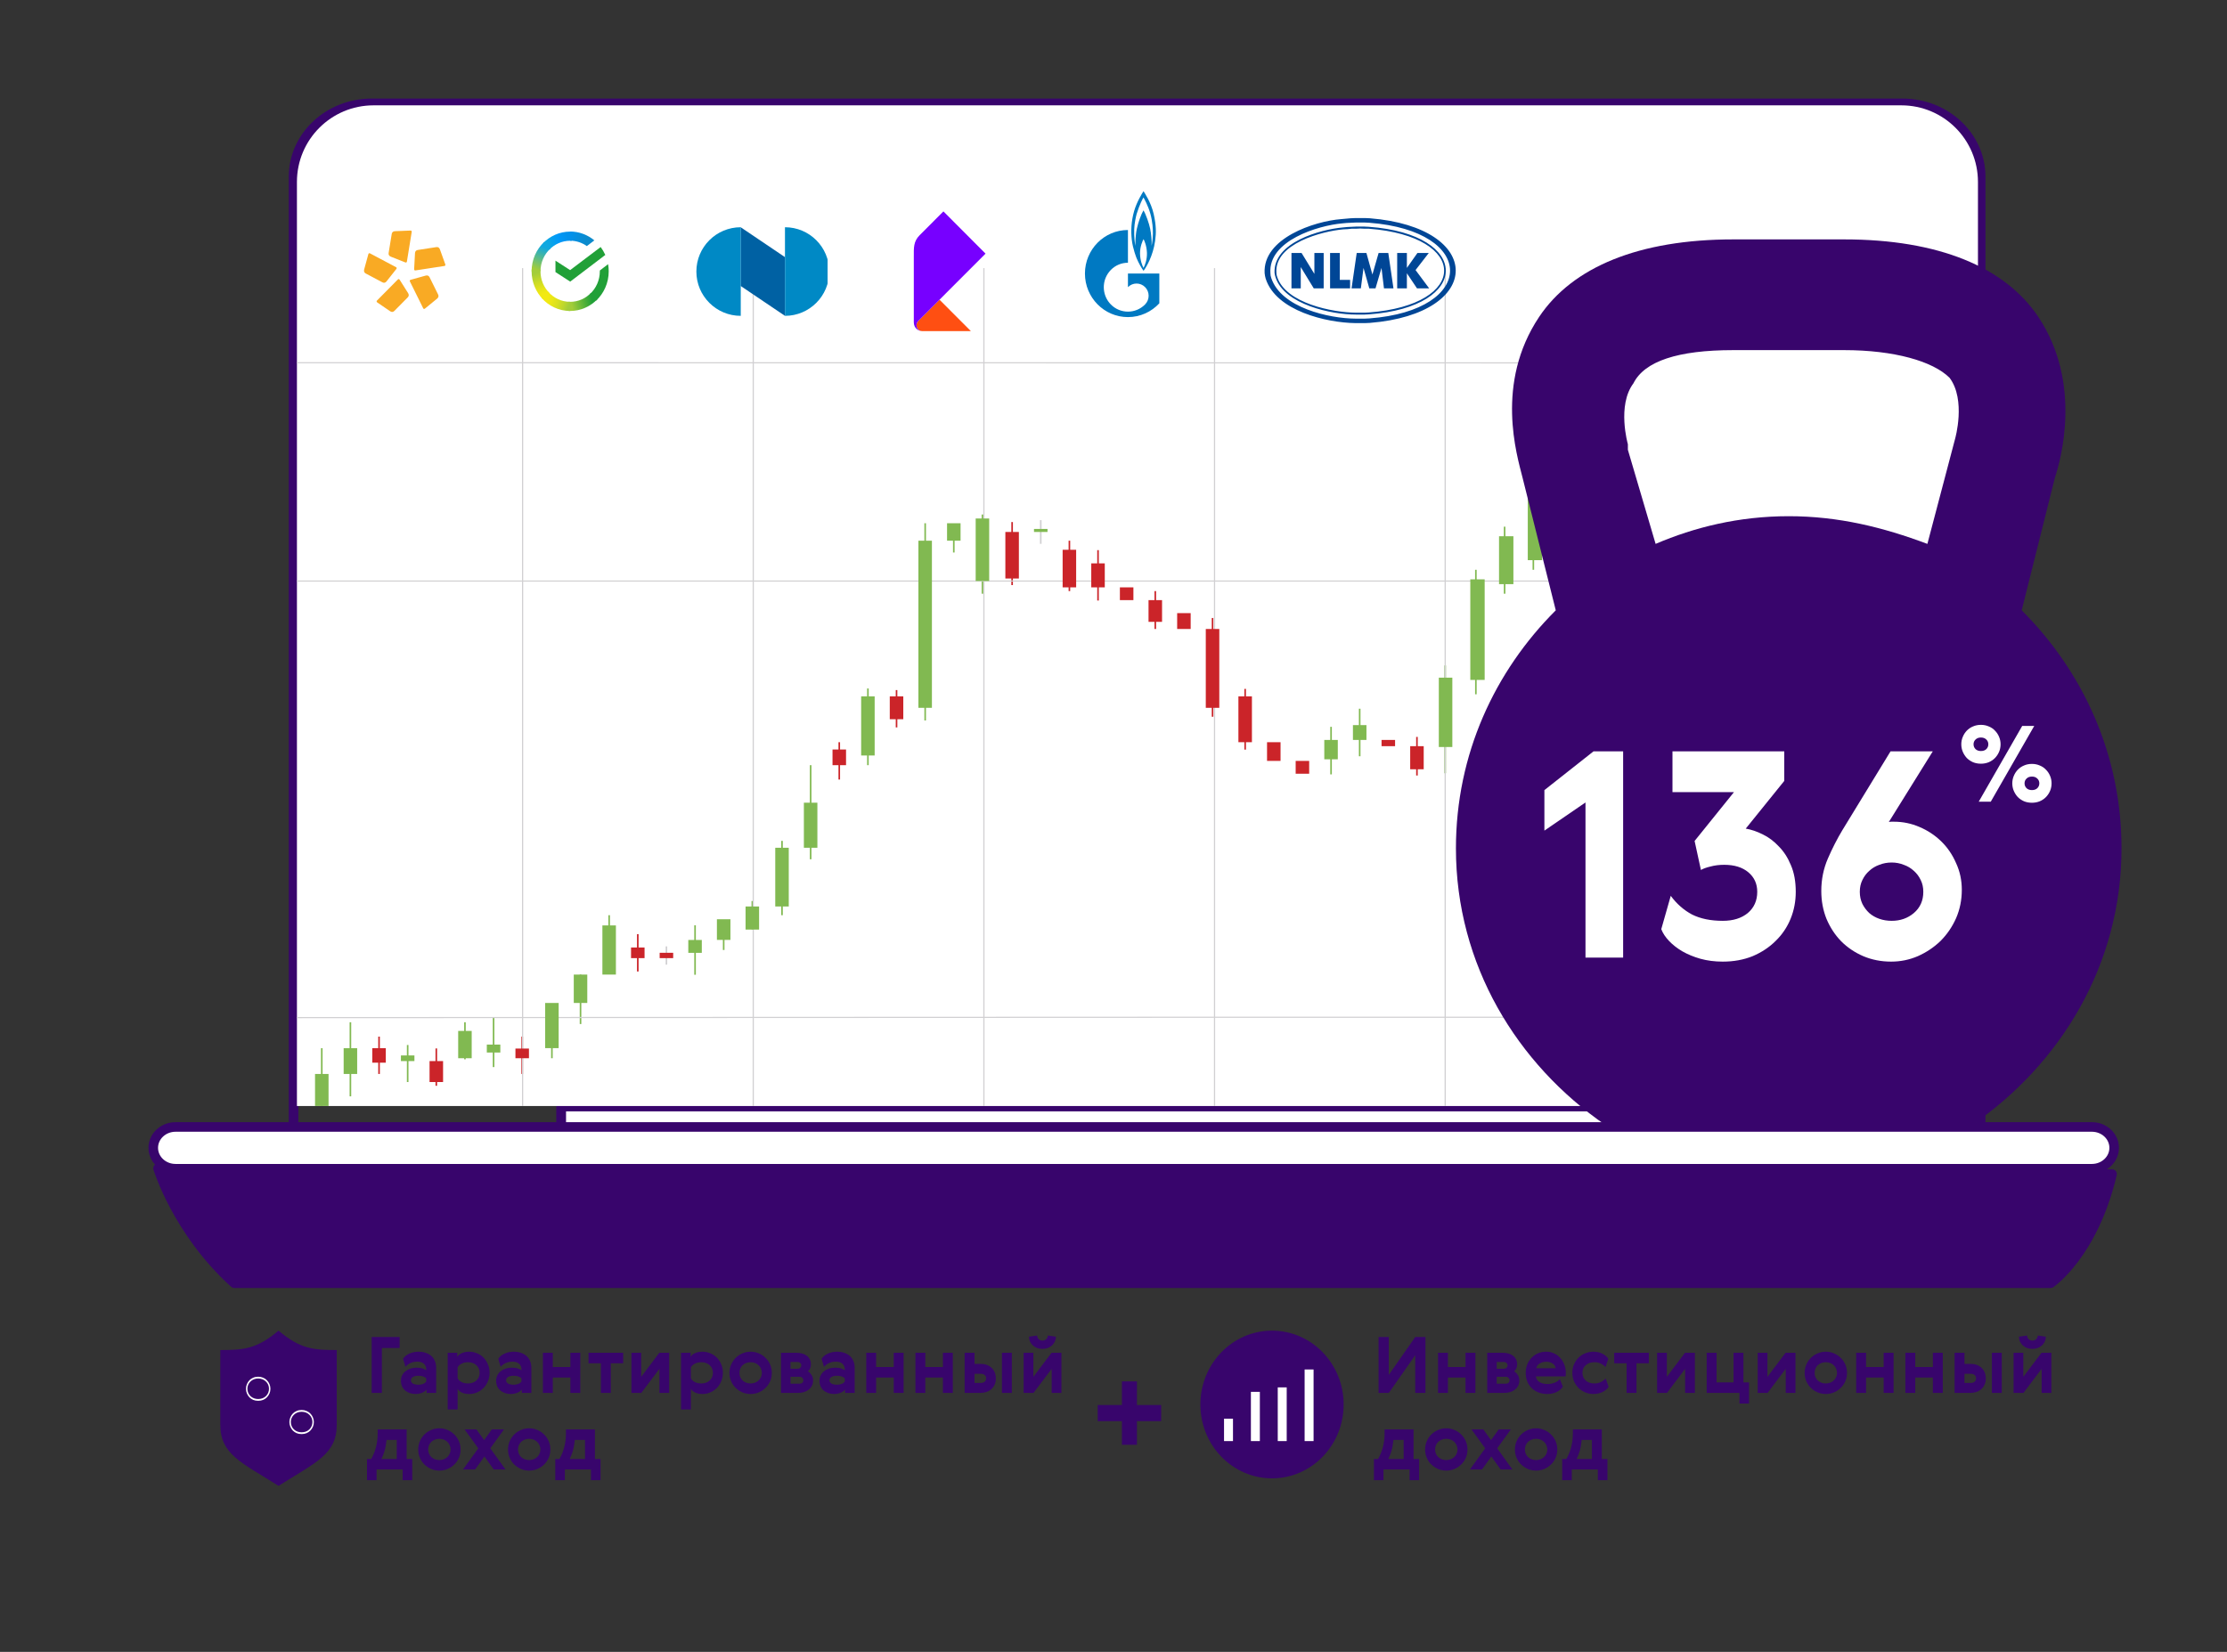 <svg width="465" height="345" viewBox="0 0 465 345" fill="none" xmlns="http://www.w3.org/2000/svg">
<rect x="0" y="0" width="465" height="345" fill="#333333" stroke="none"/>
<path d="M77.612 21.584H397.251C406.256 21.584 413.57 28.444 413.57 36.891V236.07H61.294V36.891C61.294 28.444 68.607 21.584 77.612 21.584Z" stroke="#38056C" stroke-width="2" stroke-linecap="round" stroke-linejoin="round"/>
<path d="M359.287 225.737H117.19V236.923H359.287V225.737Z" fill="#38056C" stroke="#38056C" stroke-width="2" stroke-linecap="round" stroke-linejoin="round"/>
<path d="M359.287 231.12H117.19V236.923H359.287V231.12Z" fill="white" stroke="#38056C" stroke-width="2" stroke-linecap="round" stroke-linejoin="round"/>
<path d="M33 244C33 244 36.973 257.183 48.918 268H428.184C428.184 268 437.027 262.017 441 245.217L33 244.035V244Z" fill="#38056C" stroke="#38056C" stroke-width="2" stroke-linecap="round" stroke-linejoin="round"/>
<path d="M436.779 244.096H36.65C34.088 244.096 32 242.149 32 239.734C32 237.331 34.075 235.373 36.65 235.373H436.792C439.353 235.373 441.441 237.319 441.441 239.734C441.441 242.137 439.366 244.096 436.792 244.096H436.779Z" fill="white" stroke="#38056C" stroke-width="2" stroke-linecap="round" stroke-linejoin="round"/>
<g clip-path="url(#clip0_6821_8106)">
<path d="M62 38C62 29.163 69.163 22 78 22H397C405.837 22 413 29.163 413 38V231H62V38Z" fill="white"/>
<g clip-path="url(#clip1_6821_8106)">
<path d="M139.319 197.655H138.986V201.473H139.319V197.655Z" fill="#D1D0D2"/>
<path d="M67.354 218.916H67.022V237.217H67.354V218.916Z" fill="#81B951"/>
<path d="M79.312 216.507H78.98V224.305H79.312V216.507Z" fill="#CB2429"/>
<path d="M91.267 218.969H90.935V226.766H91.267V218.969Z" fill="#CB2429"/>
<path d="M109.204 216.507H108.871V224.305H109.204V216.507Z" fill="#CB2429"/>
<path d="M133.337 195.106H133.004V202.904H133.337V195.106Z" fill="#CB2429"/>
<path d="M73.332 213.506H72.999V228.979H73.332V213.506Z" fill="#81B951"/>
<path d="M85.29 218.257H84.957V225.993H85.29V218.257Z" fill="#81B951"/>
<path d="M97.249 213.506H96.916V221.242H97.249V213.506Z" fill="#81B951"/>
<path d="M103.226 212.54H102.894V222.867H103.226V212.54Z" fill="#81B951"/>
<path d="M115.405 210.693H115.073V221.021H115.405V210.693Z" fill="#81B951"/>
<path d="M121.383 203.545H121.05V213.873H121.383V203.545Z" fill="#81B951"/>
<path d="M127.361 191.146H127.028V201.474H127.361V191.146Z" fill="#81B951"/>
<path d="M145.296 193.252H144.963V203.58H145.296V193.252Z" fill="#81B951"/>
<path d="M151.273 192.492H150.94V198.412H151.273V192.492Z" fill="#81B951"/>
<path d="M163.452 175.62H163.119V191.146H163.452V175.62Z" fill="#81B951"/>
<path d="M169.43 159.815H169.097V179.469H169.43V159.815Z" fill="#81B951"/>
<path d="M181.388 143.788H181.056V159.811H181.388V143.788Z" fill="#81B951"/>
<path d="M193.343 109.287H193.011V150.476H193.343V109.287Z" fill="#81B951"/>
<path d="M308.33 119H308V145H308.33V119Z" fill="#81B951"/>
<path d="M301.922 138.975H301.589V161.496H301.922V138.975Z" fill="#81B951"/>
<path d="M278.093 151.798H277.76V161.733H278.093V151.798Z" fill="#81B951"/>
<path d="M284.07 148.022H283.737V157.956H284.07V148.022Z" fill="#81B951"/>
<path d="M205.301 107.464H204.969V124.003H205.301V107.464Z" fill="#81B951"/>
<path d="M199.321 110.453H198.988V115.399H199.321V110.453Z" fill="#81B951"/>
<path d="M217.477 108.634H217.144V113.58H217.477V108.634Z" fill="#D1D0D2"/>
<path d="M157.251 188.188H156.918V194.108H157.251V188.188Z" fill="#81B951"/>
<path d="M175.407 155.017H175.074V162.815H175.407V155.017Z" fill="#CB2429"/>
<path d="M187.366 144.123H187.034V151.921H187.366V144.123Z" fill="#CB2429"/>
<path d="M211.499 109.027H211.167V122.199H211.499V109.027Z" fill="#CB2429"/>
<path d="M223.459 112.926H223.126V123.457H223.459V112.926Z" fill="#CB2429"/>
<path d="M229.436 114.897H229.104V125.428H229.436V114.897Z" fill="#CB2429"/>
<path d="M253.349 129.067H253.016V149.696H253.349V129.067Z" fill="#CB2429"/>
<path d="M241.39 123.457H241.058V131.361H241.39V123.457Z" fill="#CB2429"/>
<path d="M260.156 143.879H259.824V156.562H260.156V143.879Z" fill="#CB2429"/>
<path d="M296.028 153.913H295.695V161.974H296.028V153.913Z" fill="#CB2429"/>
<path d="M61.004 75.636V75.873C181.236 75.907 302.274 75.922 423.308 75.922C544.342 75.922 663.809 75.907 783.255 75.873V75.636C543.585 75.701 300.691 75.701 61.004 75.636Z" fill="#D1D0D2"/>
<path d="M61.004 212.418V212.655C300.606 212.521 543.408 212.521 782.995 212.655V212.418C543.408 212.284 300.606 212.284 61.004 212.418Z" fill="#D1D0D2"/>
<path d="M109.244 56H108.995V258.763H109.244V56Z" fill="#D1D0D2"/>
<path d="M157.403 56H157.154V258.763H157.403V56Z" fill="#D1D0D2"/>
<path d="M205.563 56H205.314V258.763H205.563V56Z" fill="#D1D0D2"/>
<path d="M253.722 56H253.474V258.763H253.722V56Z" fill="#D1D0D2"/>
<path d="M301.881 56H301.633V258.763H301.881V56Z" fill="#D1D0D2"/>
<path d="M783.255 121.232H61.004V121.469H783.255V121.232Z" fill="#D1D0D2"/>
<path d="M68.601 224.305H65.779V233.249H68.601V224.305Z" fill="#81B951"/>
<path d="M74.579 218.916H71.756V224.305H74.579V218.916Z" fill="#81B951"/>
<path d="M86.533 220.433H83.71V221.614H86.533V220.433Z" fill="#81B951"/>
<path d="M98.491 215.318H95.669V221.021H98.491V215.318Z" fill="#81B951"/>
<path d="M104.469 218.17H101.646V219.829H104.469V218.17Z" fill="#81B951"/>
<path d="M116.648 209.474H113.826V218.915H116.648V209.474Z" fill="#81B951"/>
<path d="M122.625 203.545H119.803V209.474H122.625V203.545Z" fill="#81B951"/>
<path d="M128.603 193.283H125.78V203.546H128.603V193.283Z" fill="#81B951"/>
<path d="M146.539 196.311H143.717V199.002H146.539V196.311Z" fill="#81B951"/>
<path d="M152.516 191.987H149.694V196.31H152.516V191.987Z" fill="#81B951"/>
<path d="M158.498 189.319H155.675V194.151H158.498V189.319Z" fill="#81B951"/>
<path d="M164.696 177.058H161.874V189.32H164.696V177.058Z" fill="#81B951"/>
<path d="M170.672 167.646H167.85V177.057H170.672V167.646Z" fill="#81B951"/>
<path d="M182.632 145.442H179.81V157.792H182.632V145.442Z" fill="#81B951"/>
<path d="M194.585 112.926H191.763V147.832H194.585V112.926Z" fill="#81B951"/>
<path d="M200.567 109.287H197.745V112.925H200.567V109.287Z" fill="#81B951"/>
<path d="M206.544 108.292H203.722V121.346H206.544V108.292Z" fill="#81B951"/>
<path d="M218.724 110.472H215.901V111.107H218.724V110.472Z" fill="#81B951"/>
<path d="M279.334 154.544H276.512V158.58H279.334V154.544Z" fill="#81B951"/>
<path d="M285.317 151.436H282.495V154.543H285.317V151.436Z" fill="#81B951"/>
<path d="M303.248 141.528H300.426V156.019H303.248V141.528Z" fill="#81B951"/>
<path d="M310 121H307V142H310V121Z" fill="#81B951"/>
<path d="M316 112H313V122H316V112Z" fill="#81B951"/>
<path d="M314.33 110H314V124H314.33V110Z" fill="#81B951"/>
<path d="M322 104H319V117H322V104Z" fill="#81B951"/>
<path d="M80.556 218.916H77.733V221.947H80.556V218.916Z" fill="#CB2429"/>
<path d="M92.514 221.61H89.692V225.99H92.514V221.61Z" fill="#CB2429"/>
<path d="M110.446 219H107.624V221.022H110.446V219Z" fill="#CB2429"/>
<path d="M134.584 197.888H131.762V200.113H134.584V197.888Z" fill="#CB2429"/>
<path d="M140.562 199H137.739V200.113H140.562V199Z" fill="#CB2429"/>
<path d="M176.654 156.539H173.832V159.815H176.654V156.539Z" fill="#CB2429"/>
<path d="M188.608 145.442H185.786V150.22H188.608V145.442Z" fill="#CB2429"/>
<path d="M212.743 111.106H209.92V120.823H212.743V111.106Z" fill="#CB2429"/>
<path d="M224.701 114.822H221.879V122.669H224.701V114.822Z" fill="#CB2429"/>
<path d="M230.678 117.662H227.856V122.669H230.678V117.662Z" fill="#CB2429"/>
<path d="M236.656 122.669H233.834V125.341H236.656V122.669Z" fill="#CB2429"/>
<path d="M242.637 125.337H239.814V129.882H242.637V125.337Z" fill="#CB2429"/>
<path d="M248.615 128.059H245.792V131.361H248.615V128.059Z" fill="#CB2429"/>
<path d="M254.592 131.36H251.77V147.831H254.592V131.36Z" fill="#CB2429"/>
<path d="M261.403 145.442H258.581V155.017H261.403V145.442Z" fill="#CB2429"/>
<path d="M267.381 155.017H264.559V158.916H267.381V155.017Z" fill="#CB2429"/>
<path d="M273.358 158.916H270.536V161.592H273.358V158.916Z" fill="#CB2429"/>
<path d="M291.293 154.543H288.471V155.847H291.293V154.543Z" fill="#CB2429"/>
<path d="M297.271 155.843H294.449V160.667H297.271V155.843Z" fill="#CB2429"/>
<path d="M320.33 101H320V119H320.33V101Z" fill="#81B951"/>
</g>
<path d="M85.971 48.41L84.958 54.651C84.934 54.8 84.778 54.867 84.642 54.812L81.597 53.606C81.221 53.457 81.095 53.166 81.146 52.846L81.795 48.852C81.847 48.532 82.058 48.299 82.462 48.283L85.723 48.153C85.869 48.147 85.995 48.262 85.971 48.41ZM77.231 52.904L82.712 55.808C82.842 55.877 82.857 56.05 82.765 56.166L80.71 58.767C80.456 59.089 80.148 59.123 79.867 58.974L76.359 57.115C76.078 56.966 75.927 56.689 76.035 56.289L76.916 53.067C76.955 52.922 77.101 52.835 77.231 52.904ZM78.697 62.791L83.091 58.349C83.195 58.243 83.36 58.283 83.439 58.409L85.213 61.218C85.432 61.566 85.368 61.877 85.143 62.105L82.331 64.948C82.105 65.176 81.802 65.237 81.465 65.007L78.751 63.149C78.629 63.066 78.593 62.897 78.697 62.791ZM88.372 64.402L85.578 58.761C85.511 58.627 85.598 58.479 85.739 58.44L88.888 57.559C89.278 57.45 89.547 57.607 89.69 57.897L91.478 61.507C91.622 61.797 91.587 62.112 91.271 62.371L88.72 64.459C88.606 64.552 88.438 64.536 88.372 64.402ZM92.821 55.545L86.72 56.484C86.575 56.506 86.465 56.375 86.473 56.225L86.652 52.883C86.674 52.47 86.904 52.257 87.217 52.209L91.121 51.608C91.435 51.559 91.716 51.693 91.856 52.082L92.983 55.223C93.034 55.364 92.966 55.522 92.821 55.545Z" fill="#F9AA24"/>
<path d="M125.42 51.593C125.8 52.1 126.118 52.656 126.387 53.244L119.059 58.818L115.981 56.824V54.438L119.043 56.415L125.42 51.593Z" fill="#21A038"/>
<path d="M112.855 56.66C112.855 56.545 112.855 56.448 112.872 56.333L111.016 56.235C111.016 56.366 111 56.513 111 56.643C111 58.933 111.905 61.009 113.363 62.513L114.68 61.155C113.554 60.011 112.855 58.426 112.855 56.66Z" fill="url(#paint0_linear_6821_8106)"/>
<path d="M119.043 50.284C119.154 50.284 119.25 50.284 119.361 50.3L119.456 48.388C119.328 48.388 119.186 48.371 119.059 48.371C116.838 48.371 114.824 49.303 113.363 50.807L114.68 52.165C115.791 51.004 117.345 50.284 119.043 50.284Z" fill="url(#paint1_linear_6821_8106)"/>
<path d="M119.042 63.036C118.931 63.036 118.836 63.036 118.724 63.02L118.629 64.932C118.757 64.932 118.9 64.949 119.026 64.949C121.247 64.949 123.263 64.017 124.722 62.513L123.406 61.155C122.295 62.333 120.755 63.036 119.042 63.036Z" fill="url(#paint2_linear_6821_8106)"/>
<path d="M122.532 51.397L124.103 50.203C122.723 49.059 120.962 48.355 119.042 48.355V50.268C120.344 50.284 121.549 50.693 122.532 51.397Z" fill="url(#paint3_linear_6821_8106)"/>
<path d="M127.101 56.661C127.101 56.154 127.054 55.664 126.973 55.173L125.244 56.497C125.244 56.546 125.244 56.612 125.244 56.661C125.244 58.541 124.451 60.225 123.199 61.386L124.451 62.808C126.07 61.304 127.101 59.097 127.101 56.661Z" fill="#21A038"/>
<path d="M119.043 63.036C117.219 63.036 115.584 62.219 114.458 60.927L113.078 62.219C114.553 63.903 116.679 64.949 119.043 64.949V63.036Z" fill="url(#paint4_linear_6821_8106)"/>
<path d="M114.903 51.935L113.649 50.513C112.015 52.033 111 54.225 111 56.661H112.856C112.856 54.797 113.649 53.097 114.903 51.935Z" fill="url(#paint5_linear_6821_8106)"/>
<g clip-path="url(#clip2_6821_8106)">
<path d="M154.651 59.724L163.9 65.966V53.7L154.651 47.458V59.724Z" fill="#0061A3"/>
<path d="M154.67 47.458C149.552 47.458 145.403 51.601 145.403 56.712C145.403 61.823 149.552 65.967 154.67 65.967V47.458ZM163.902 65.966C169.01 65.966 173.151 61.823 173.151 56.712C173.151 51.601 169.01 47.458 163.902 47.458V65.966Z" fill="#0089C5"/>
</g>
<g clip-path="url(#clip3_6821_8106)">
<path d="M202.718 69.152H192.533C191.798 69.152 191.365 68.494 191.365 67.918C191.365 67.578 191.503 67.269 191.726 67.046L196.17 62.594L202.718 69.152Z" fill="#FF4F12"/>
<path d="M192.533 69.152C191.764 69.152 190.803 68.536 190.803 67.312V53.598C190.803 51.745 190.709 50.442 192.03 49.118L196.988 44.152L205.779 52.972L191.726 67.046C191.503 67.269 191.365 67.577 191.365 67.918C191.365 68.494 191.798 69.152 192.533 69.152Z" fill="#7700FF"/>
</g>
<path d="M240.887 44.68C240.336 42.239 238.957 40.254 238.767 39.933C238.467 40.388 237.367 42.142 236.807 44.083C236.197 46.255 236.107 48.18 236.318 50.068C236.527 51.964 237.317 53.912 237.317 53.912C237.737 54.927 238.366 56.025 238.776 56.562C239.376 55.771 240.756 53.412 241.186 50.337C241.426 48.62 241.436 47.12 240.887 44.68ZM238.767 55.95C238.497 55.435 238.077 54.457 238.037 52.934C238.027 51.472 238.607 50.21 238.776 49.949C238.927 50.21 239.426 51.307 239.486 52.808C239.527 54.271 239.046 55.428 238.767 55.95ZM240.727 48.822C240.706 49.755 240.596 50.74 240.456 51.33C240.506 50.315 240.386 48.889 240.157 47.77C239.927 46.657 239.276 44.791 238.757 43.933C238.277 44.754 237.686 46.366 237.377 47.762C237.066 49.158 237.057 50.852 237.057 51.36C236.975 50.934 236.768 49.404 236.827 47.874C236.875 46.613 237.167 45.307 237.327 44.709C237.937 42.717 238.627 41.44 238.757 41.239C238.886 41.44 239.756 43.015 240.207 44.665C240.655 46.314 240.746 47.897 240.727 48.822Z" fill="#0079C2"/>
<path d="M239.7 57.13H235.517V59.973C235.52 59.973 235.523 59.966 235.527 59.966C236.513 58.966 238.111 58.966 239.098 59.966C240.083 60.958 240.083 62.578 239.098 63.578C239.093 63.586 239.089 63.586 239.084 63.593C239.079 63.593 239.074 63.601 239.07 63.608C238.086 64.593 236.801 65.086 235.517 65.086C234.226 65.086 232.935 64.593 231.951 63.593C230.215 61.839 230.01 59.115 231.333 57.13C231.511 56.861 231.717 56.607 231.951 56.368C232.935 55.368 234.226 54.875 235.517 54.875V48.039C230.557 48.039 226.537 52.106 226.537 57.13C226.537 62.153 230.557 66.228 235.517 66.228C238.102 66.228 240.432 65.116 242.07 63.347V57.13H239.7Z" fill="#0079C2"/>
<g clip-path="url(#clip4_6821_8106)">
<path fill-rule="evenodd" clip-rule="evenodd" d="M284.016 45.544H285.051L286.042 45.588C309.929 47.513 309.928 65.513 286.042 67.438L285.051 67.482H282.982C276.976 67.401 266.424 64.949 264.271 58.182L264.142 57.648L264.056 57.069C263.631 49.744 274.466 46.2 280.007 45.766L281.99 45.588L282.982 45.544H284.016ZM284.016 46.478H284.965L285.913 46.523C308.39 48.25 308.39 64.811 285.913 66.503L284.965 66.548H283.068C277.541 66.526 267.477 64.278 265.435 58.048L265.306 57.559L265.263 57.025C264.788 50.26 275.199 47.107 280.222 46.656L281.171 46.567L282.119 46.523L283.068 46.478H284.016ZM284.016 47.724L284.922 47.769H285.827C306.77 49.366 306.776 63.69 285.827 65.257L284.922 65.302H283.111C278.272 65.264 268.536 63.367 266.685 57.87L266.556 57.425L266.513 56.98C266.077 50.873 276.097 48.282 280.481 47.902L281.343 47.858L282.206 47.769H283.111L284.016 47.724ZM284.016 47.324H284.922L285.827 47.368C307.232 48.933 307.233 64.114 285.827 65.658L284.922 65.702H283.111C278.093 65.71 268.166 63.637 266.34 57.915L266.211 57.47L266.125 56.98C265.866 50.6 275.696 47.921 280.395 47.502L281.3 47.413L282.206 47.368L283.111 47.324H284.016ZM269.66 60.229V52.842H271.773L274.445 57.203V52.842H276.385V60.229H274.316L271.6 55.779V60.229H269.66ZM277.722 60.229V52.842H279.748V58.449H281.904V60.229H277.722ZM282.206 60.229L283.283 52.842H285.31L286.56 57.336L287.853 52.842H289.879L290.957 60.229H288.974L288.457 55.957L287.207 60.229H285.913L284.706 55.957L284.146 60.229H282.206ZM291.733 60.229V52.842H293.759V55.957L295.958 52.842H298.329L295.57 56.402L298.416 60.229H295.872L293.759 57.069V60.229" fill="#004696"/>
</g>
</g>
<g clip-path="url(#clip5_6821_8106)">
<path d="M70.312 281.964L70.312 297.544C70.312 303.762 65.986 305.384 58.156 310.329C50.326 305.384 46 303.762 46 297.544L46 281.964C50.749 281.964 53.603 281.783 58.156 277.912C62.709 281.783 65.563 281.964 70.312 281.964Z" fill="#38056C"/>
<mask id="path-113-outside-1_6821_8106" maskUnits="userSpaceOnUse" x="48.706" y="285.266" width="19" height="17" fill="black">
<rect fill="white" x="48.706" y="285.266" width="19" height="17"/>
<path d="M53.518 300.266L61.253 286.784H63.394L55.658 300.266H53.518ZM57.404 290.051C57.404 290.527 57.317 290.972 57.141 291.385C56.966 291.798 56.722 292.167 56.409 292.492C56.109 292.805 55.739 293.056 55.301 293.243C54.876 293.419 54.413 293.506 53.912 293.506C53.399 293.506 52.929 293.419 52.504 293.243C52.078 293.056 51.709 292.805 51.396 292.492C51.096 292.167 50.858 291.798 50.682 291.385C50.507 290.972 50.419 290.527 50.419 290.051C50.419 289.588 50.507 289.15 50.682 288.737C50.858 288.312 51.096 287.942 51.396 287.629C51.709 287.304 52.078 287.054 52.504 286.878C52.929 286.691 53.399 286.597 53.912 286.597C54.413 286.597 54.876 286.691 55.301 286.878C55.739 287.054 56.109 287.304 56.409 287.629C56.722 287.942 56.966 288.312 57.141 288.737C57.317 289.15 57.404 289.588 57.404 290.051ZM54.869 290.915C55.107 290.677 55.226 290.389 55.226 290.051C55.226 289.714 55.107 289.432 54.869 289.207C54.632 288.969 54.312 288.85 53.912 288.85C53.511 288.85 53.192 288.969 52.954 289.207C52.717 289.432 52.598 289.714 52.598 290.051C52.598 290.389 52.717 290.677 52.954 290.915C53.192 291.141 53.511 291.253 53.912 291.253C54.312 291.253 54.632 291.141 54.869 290.915ZM66.473 296.999C66.473 297.474 66.385 297.919 66.21 298.332C66.035 298.745 65.791 299.114 65.478 299.439C65.177 299.752 64.808 300.003 64.37 300.191C63.944 300.366 63.481 300.453 62.981 300.453C62.468 300.453 61.998 300.366 61.572 300.191C61.147 300.003 60.778 299.752 60.465 299.439C60.164 299.114 59.926 298.745 59.751 298.332C59.576 297.919 59.488 297.474 59.488 296.999C59.488 296.535 59.576 296.097 59.751 295.684C59.926 295.259 60.164 294.889 60.465 294.577C60.778 294.251 61.147 294.001 61.572 293.825C61.998 293.638 62.468 293.544 62.981 293.544C63.481 293.544 63.944 293.638 64.37 293.825C64.808 294.001 65.177 294.251 65.478 294.577C65.791 294.889 66.035 295.259 66.21 295.684C66.385 296.097 66.473 296.535 66.473 296.999ZM63.938 297.862C64.176 297.624 64.295 297.337 64.295 296.999C64.295 296.661 64.176 296.379 63.938 296.154C63.7 295.916 63.381 295.797 62.981 295.797C62.58 295.797 62.261 295.916 62.023 296.154C61.785 296.379 61.666 296.661 61.666 296.999C61.666 297.337 61.785 297.624 62.023 297.862C62.261 298.088 62.58 298.2 62.981 298.2C63.381 298.2 63.7 298.088 63.938 297.862Z"/>
</mask>
<path d="M53.518 300.266L61.253 286.784H63.394L55.658 300.266H53.518ZM57.404 290.051C57.404 290.527 57.317 290.972 57.141 291.385C56.966 291.798 56.722 292.167 56.409 292.492C56.109 292.805 55.739 293.056 55.301 293.243C54.876 293.419 54.413 293.506 53.912 293.506C53.399 293.506 52.929 293.419 52.504 293.243C52.078 293.056 51.709 292.805 51.396 292.492C51.096 292.167 50.858 291.798 50.682 291.385C50.507 290.972 50.419 290.527 50.419 290.051C50.419 289.588 50.507 289.15 50.682 288.737C50.858 288.312 51.096 287.942 51.396 287.629C51.709 287.304 52.078 287.054 52.504 286.878C52.929 286.691 53.399 286.597 53.912 286.597C54.413 286.597 54.876 286.691 55.301 286.878C55.739 287.054 56.109 287.304 56.409 287.629C56.722 287.942 56.966 288.312 57.141 288.737C57.317 289.15 57.404 289.588 57.404 290.051ZM54.869 290.915C55.107 290.677 55.226 290.389 55.226 290.051C55.226 289.714 55.107 289.432 54.869 289.207C54.632 288.969 54.312 288.85 53.912 288.85C53.511 288.85 53.192 288.969 52.954 289.207C52.717 289.432 52.598 289.714 52.598 290.051C52.598 290.389 52.717 290.677 52.954 290.915C53.192 291.141 53.511 291.253 53.912 291.253C54.312 291.253 54.632 291.141 54.869 290.915ZM66.473 296.999C66.473 297.474 66.385 297.919 66.21 298.332C66.035 298.745 65.791 299.114 65.478 299.439C65.177 299.752 64.808 300.003 64.37 300.191C63.944 300.366 63.481 300.453 62.981 300.453C62.468 300.453 61.998 300.366 61.572 300.191C61.147 300.003 60.778 299.752 60.465 299.439C60.164 299.114 59.926 298.745 59.751 298.332C59.576 297.919 59.488 297.474 59.488 296.999C59.488 296.535 59.576 296.097 59.751 295.684C59.926 295.259 60.164 294.889 60.465 294.577C60.778 294.251 61.147 294.001 61.572 293.825C61.998 293.638 62.468 293.544 62.981 293.544C63.481 293.544 63.944 293.638 64.37 293.825C64.808 294.001 65.177 294.251 65.478 294.577C65.791 294.889 66.035 295.259 66.21 295.684C66.385 296.097 66.473 296.535 66.473 296.999ZM63.938 297.862C64.176 297.624 64.295 297.337 64.295 296.999C64.295 296.661 64.176 296.379 63.938 296.154C63.7 295.916 63.381 295.797 62.981 295.797C62.58 295.797 62.261 295.916 62.023 296.154C61.785 296.379 61.666 296.661 61.666 296.999C61.666 297.337 61.785 297.624 62.023 297.862C62.261 298.088 62.58 298.2 62.981 298.2C63.381 298.2 63.7 298.088 63.938 297.862Z" fill="white"/>
<path d="M53.518 300.266L52.703 299.798L51.897 301.204H53.518V300.266ZM61.253 286.784V285.846H60.71L60.439 286.317L61.253 286.784ZM63.394 286.784L64.208 287.252L65.015 285.846H63.394V286.784ZM55.658 300.266V301.204H56.202L56.472 300.733L55.658 300.266ZM57.141 291.385L58.006 291.751L57.141 291.385ZM56.409 292.492L55.732 291.842L55.732 291.842L56.409 292.492ZM55.301 293.243L55.659 294.112L55.671 294.106L55.301 293.243ZM52.504 293.243L52.125 294.102L52.135 294.107L52.146 294.111L52.504 293.243ZM51.396 292.492L50.706 293.129L50.719 293.143L50.732 293.156L51.396 292.492ZM50.682 291.385L49.818 291.751H49.818L50.682 291.385ZM50.682 288.737L51.547 289.104L51.55 289.095L50.682 288.737ZM51.396 287.629L50.719 286.979L50.719 286.979L51.396 287.629ZM52.504 286.878L52.861 287.746L52.872 287.742L52.883 287.737L52.504 286.878ZM55.301 286.878L54.922 287.737L54.937 287.744L54.953 287.75L55.301 286.878ZM56.409 287.629L55.719 288.266L55.732 288.28L55.745 288.293L56.409 287.629ZM57.141 288.737L56.273 289.095L56.277 289.104L57.141 288.737ZM54.869 290.915L55.515 291.597L55.524 291.588L55.533 291.579L54.869 290.915ZM54.869 289.207L54.206 289.87L54.215 289.879L54.224 289.888L54.869 289.207ZM52.954 289.207L53.6 289.888L53.609 289.879L53.618 289.87L52.954 289.207ZM52.954 290.915L52.291 291.579L52.299 291.588L52.309 291.597L52.954 290.915ZM66.21 298.332L65.346 297.965V297.965L66.21 298.332ZM65.478 299.439L64.801 298.789L64.801 298.789L65.478 299.439ZM64.37 300.191L64.728 301.059L64.74 301.053L64.37 300.191ZM61.572 300.191L61.194 301.049L61.204 301.054L61.215 301.059L61.572 300.191ZM60.465 299.439L59.775 300.076L59.788 300.09L59.801 300.103L60.465 299.439ZM59.751 298.332L60.615 297.965V297.965L59.751 298.332ZM59.751 295.684L60.615 296.051L60.619 296.042L59.751 295.684ZM60.465 294.577L59.788 293.926L59.787 293.926L60.465 294.577ZM61.572 293.825L61.93 294.694L61.941 294.689L61.951 294.684L61.572 293.825ZM64.37 293.825L63.991 294.684L64.006 294.691L64.021 294.697L64.37 293.825ZM65.478 294.577L64.788 295.213L64.801 295.227L64.814 295.24L65.478 294.577ZM66.21 295.684L65.342 296.042L65.346 296.051L66.21 295.684ZM63.938 297.862L64.584 298.544L64.593 298.535L64.602 298.526L63.938 297.862ZM63.938 296.154L63.274 296.818L63.283 296.826L63.293 296.835L63.938 296.154ZM62.023 296.154L62.669 296.835L62.678 296.826L62.687 296.818L62.023 296.154ZM62.023 297.862L61.359 298.526L61.368 298.535L61.377 298.544L62.023 297.862ZM54.332 300.733L62.068 287.252L60.439 286.317L52.703 299.798L54.332 300.733ZM61.253 287.723H63.394V285.846H61.253V287.723ZM62.58 286.317L54.844 299.798L56.472 300.733L64.208 287.252L62.58 286.317ZM55.658 299.327H53.518V301.204H55.658V299.327ZM56.465 290.051C56.465 290.409 56.4 290.728 56.277 291.018L58.006 291.751C58.233 291.215 58.343 290.645 58.343 290.051H56.465ZM56.277 291.018C56.147 291.325 55.967 291.598 55.732 291.842L57.086 293.143C57.477 292.736 57.785 292.27 58.006 291.751L56.277 291.018ZM55.732 291.842C55.527 292.056 55.265 292.237 54.931 292.381L55.671 294.106C56.213 293.874 56.691 293.555 57.086 293.143L55.732 291.842ZM54.944 292.375C54.641 292.5 54.301 292.567 53.912 292.567V294.445C54.524 294.445 55.11 294.337 55.659 294.111L54.944 292.375ZM53.912 292.567C53.507 292.567 53.161 292.499 52.861 292.375L52.146 294.111C52.698 294.339 53.29 294.445 53.912 294.445V292.567ZM52.883 292.384C52.558 292.241 52.286 292.055 52.06 291.829L50.732 293.156C51.131 293.555 51.598 293.87 52.125 294.102L52.883 292.384ZM52.086 291.856C51.859 291.611 51.68 291.333 51.547 291.018L49.818 291.751C50.035 292.262 50.331 292.723 50.706 293.129L52.086 291.856ZM51.547 291.018C51.423 290.728 51.358 290.409 51.358 290.051H49.481C49.481 290.645 49.591 291.215 49.818 291.751L51.547 291.018ZM51.358 290.051C51.358 289.71 51.422 289.397 51.547 289.104L49.818 288.371C49.592 288.903 49.481 289.467 49.481 290.051H51.358ZM51.55 289.095C51.684 288.771 51.859 288.503 52.073 288.28L50.719 286.979C50.332 287.382 50.032 287.852 49.814 288.38L51.55 289.095ZM52.073 288.28C52.294 288.05 52.553 287.873 52.861 287.746L52.146 286.01C51.603 286.234 51.124 286.558 50.719 286.979L52.073 288.28ZM52.883 287.737C53.177 287.607 53.516 287.536 53.912 287.536V285.658C53.282 285.658 52.681 285.774 52.125 286.019L52.883 287.737ZM53.912 287.536C54.292 287.536 54.625 287.606 54.922 287.737L55.68 286.019C55.126 285.775 54.533 285.658 53.912 285.658V287.536ZM54.953 287.75C55.27 287.877 55.52 288.05 55.719 288.266L57.099 286.993C56.697 286.558 56.209 286.23 55.65 286.007L54.953 287.75ZM55.745 288.293C55.967 288.515 56.143 288.779 56.273 289.095L58.009 288.38C57.789 287.844 57.477 287.37 57.073 286.966L55.745 288.293ZM56.277 289.104C56.401 289.397 56.465 289.71 56.465 290.051H58.343C58.343 289.467 58.232 288.903 58.006 288.371L56.277 289.104ZM55.533 291.579C55.948 291.164 56.165 290.637 56.165 290.051H54.287C54.287 290.142 54.266 290.191 54.206 290.251L55.533 291.579ZM56.165 290.051C56.165 289.465 55.947 288.934 55.515 288.525L54.224 289.888C54.268 289.93 54.287 289.962 54.287 290.051H56.165ZM55.533 288.543C55.086 288.096 54.51 287.911 53.912 287.911V289.789C54.114 289.789 54.177 289.842 54.206 289.87L55.533 288.543ZM53.912 287.911C53.313 287.911 52.737 288.096 52.291 288.543L53.618 289.87C53.647 289.842 53.709 289.789 53.912 289.789V287.911ZM52.309 288.525C51.877 288.934 51.659 289.465 51.659 290.051H53.536C53.536 289.962 53.556 289.93 53.6 289.888L52.309 288.525ZM51.659 290.051C51.659 290.637 51.876 291.164 52.291 291.579L53.618 290.251C53.557 290.191 53.536 290.142 53.536 290.051H51.659ZM52.309 291.597C52.758 292.022 53.328 292.192 53.912 292.192V290.314C53.695 290.314 53.626 290.259 53.6 290.234L52.309 291.597ZM53.912 292.192C54.496 292.192 55.066 292.022 55.515 291.597L54.224 290.234C54.197 290.259 54.129 290.314 53.912 290.314V292.192ZM65.534 296.999C65.534 297.356 65.469 297.675 65.346 297.965L67.074 298.698C67.302 298.162 67.412 297.593 67.412 296.999H65.534ZM65.346 297.965C65.216 298.272 65.035 298.545 64.801 298.789L66.155 300.09C66.546 299.683 66.854 299.217 67.074 298.698L65.346 297.965ZM64.801 298.789C64.596 299.003 64.334 299.185 64 299.328L64.74 301.053C65.282 300.821 65.759 300.502 66.155 300.09L64.801 298.789ZM64.013 299.322C63.71 299.447 63.37 299.515 62.981 299.515V301.392C63.593 301.392 64.179 301.284 64.728 301.059L64.013 299.322ZM62.981 299.515C62.576 299.515 62.23 299.446 61.93 299.322L61.215 301.059C61.766 301.286 62.359 301.392 62.981 301.392V299.515ZM61.951 299.332C61.627 299.188 61.355 299.002 61.129 298.776L59.801 300.103C60.2 300.502 60.667 300.817 61.194 301.049L61.951 299.332ZM61.154 298.803C60.928 298.558 60.749 298.28 60.615 297.965L58.887 298.698C59.104 299.209 59.4 299.67 59.775 300.076L61.154 298.803ZM60.615 297.965C60.492 297.675 60.427 297.356 60.427 296.999H58.55C58.55 297.593 58.66 298.162 58.887 298.698L60.615 297.965ZM60.427 296.999C60.427 296.657 60.491 296.344 60.615 296.051L58.887 295.318C58.661 295.85 58.55 296.414 58.55 296.999H60.427ZM60.619 296.042C60.752 295.718 60.928 295.45 61.142 295.227L59.787 293.926C59.401 294.329 59.1 294.799 58.883 295.327L60.619 296.042ZM61.141 295.227C61.362 294.997 61.622 294.82 61.93 294.694L61.215 292.957C60.672 293.181 60.193 293.505 59.788 293.926L61.141 295.227ZM61.951 294.684C62.246 294.555 62.584 294.483 62.981 294.483V292.605C62.35 292.605 61.75 292.721 61.194 292.967L61.951 294.684ZM62.981 294.483C63.361 294.483 63.694 294.553 63.991 294.684L64.749 292.967C64.195 292.722 63.602 292.605 62.981 292.605V294.483ZM64.021 294.697C64.338 294.824 64.589 294.997 64.788 295.213L66.168 293.94C65.766 293.505 65.278 293.178 64.719 292.954L64.021 294.697ZM64.814 295.24C65.036 295.462 65.212 295.726 65.342 296.042L67.078 295.327C66.858 294.791 66.546 294.317 66.142 293.913L64.814 295.24ZM65.346 296.051C65.47 296.344 65.534 296.657 65.534 296.999H67.412C67.412 296.414 67.3 295.85 67.074 295.318L65.346 296.051ZM64.602 298.526C65.017 298.111 65.234 297.584 65.234 296.999H63.356C63.356 297.089 63.335 297.138 63.274 297.198L64.602 298.526ZM65.234 296.999C65.234 296.412 65.015 295.881 64.584 295.472L63.293 296.835C63.337 296.877 63.356 296.909 63.356 296.999H65.234ZM64.602 295.49C64.155 295.043 63.579 294.858 62.981 294.858V296.736C63.183 296.736 63.246 296.789 63.274 296.818L64.602 295.49ZM62.981 294.858C62.382 294.858 61.806 295.043 61.359 295.49L62.687 296.818C62.716 296.789 62.778 296.736 62.981 296.736V294.858ZM61.377 295.472C60.946 295.881 60.727 296.412 60.727 296.999H62.605C62.605 296.909 62.625 296.877 62.669 296.835L61.377 295.472ZM60.727 296.999C60.727 297.584 60.944 298.111 61.359 298.526L62.687 297.198C62.626 297.138 62.605 297.089 62.605 296.999H60.727ZM61.377 298.544C61.827 298.969 62.396 299.139 62.981 299.139V297.261C62.764 297.261 62.695 297.206 62.669 297.181L61.377 298.544ZM62.981 299.139C63.565 299.139 64.135 298.969 64.584 298.544L63.293 297.181C63.266 297.206 63.197 297.261 62.981 297.261V299.139Z" fill="#38056C" mask="url(#path-113-outside-1_6821_8106)"/>
</g>
<g clip-path="url(#clip6_6821_8106)">
<path d="M77.607 279.238H83.444V281.547H79.737V290.912H77.607V279.238ZM89.003 287.904C88.916 287.752 88.727 287.622 88.434 287.514C88.141 287.395 87.805 287.335 87.426 287.335C86.884 287.335 86.478 287.422 86.207 287.595C85.936 287.769 85.8 287.996 85.8 288.278C85.8 288.56 85.936 288.788 86.207 288.961C86.488 289.124 86.889 289.205 87.41 289.205C87.789 289.205 88.125 289.14 88.418 289.01C88.71 288.869 88.906 288.701 89.003 288.506V287.904ZM84.158 283.791C84.31 283.552 84.499 283.341 84.727 283.157C84.966 282.972 85.226 282.821 85.507 282.701C85.789 282.571 86.087 282.474 86.402 282.409C86.727 282.344 87.052 282.311 87.377 282.311C87.93 282.311 88.429 282.387 88.873 282.539C89.328 282.691 89.719 282.907 90.044 283.189C90.369 283.471 90.618 283.823 90.792 284.246C90.976 284.658 91.068 285.129 91.068 285.661V290.912H89.068V290.18C88.862 290.495 88.542 290.733 88.109 290.896C87.675 291.058 87.231 291.14 86.776 291.14C86.331 291.14 85.925 291.075 85.556 290.945C85.188 290.815 84.862 290.636 84.581 290.408C84.31 290.17 84.098 289.882 83.947 289.546C83.795 289.2 83.719 288.815 83.719 288.392C83.719 287.948 83.806 287.557 83.979 287.221C84.163 286.875 84.407 286.587 84.711 286.36C85.014 286.121 85.361 285.942 85.751 285.823C86.152 285.704 86.564 285.644 86.987 285.644C87.529 285.644 87.968 285.709 88.304 285.839C88.651 285.959 88.884 286.089 89.003 286.23V286.002C89.003 285.514 88.841 285.124 88.515 284.831C88.201 284.539 87.735 284.392 87.117 284.392C86.586 284.392 86.104 284.495 85.67 284.701C85.247 284.907 84.911 285.167 84.662 285.482L84.158 283.791ZM101.87 284.929C102.109 285.471 102.228 286.067 102.228 286.717C102.228 287.368 102.109 287.964 101.87 288.506C101.643 289.048 101.334 289.514 100.944 289.904C100.553 290.294 100.104 290.598 99.594 290.815C99.085 291.031 98.554 291.14 98.001 291.14C97.383 291.14 96.852 291.037 96.407 290.831C95.974 290.614 95.687 290.348 95.546 290.034V294.375H93.481V282.539H95.481V283.417C95.622 283.102 95.914 282.842 96.359 282.636C96.814 282.42 97.35 282.311 97.968 282.311C98.532 282.311 99.069 282.42 99.578 282.636C100.098 282.842 100.553 283.14 100.944 283.531C101.334 283.921 101.643 284.387 101.87 284.929ZM99.968 287.628C100.087 287.346 100.147 287.043 100.147 286.717C100.147 286.392 100.087 286.094 99.968 285.823C99.849 285.552 99.681 285.319 99.464 285.124C99.258 284.929 99.003 284.777 98.7 284.669C98.407 284.56 98.082 284.506 97.724 284.506C97.204 284.506 96.743 284.615 96.342 284.831C95.941 285.037 95.676 285.297 95.546 285.612V287.839C95.676 288.154 95.941 288.419 96.342 288.636C96.743 288.842 97.204 288.945 97.724 288.945C98.082 288.945 98.407 288.891 98.7 288.782C99.003 288.674 99.258 288.522 99.464 288.327C99.681 288.132 99.849 287.899 99.968 287.628ZM108.882 287.904C108.795 287.752 108.606 287.622 108.313 287.514C108.02 287.395 107.684 287.335 107.305 287.335C106.763 287.335 106.356 287.422 106.085 287.595C105.815 287.769 105.679 287.996 105.679 288.278C105.679 288.56 105.815 288.788 106.085 288.961C106.367 289.124 106.768 289.205 107.289 289.205C107.668 289.205 108.004 289.14 108.297 289.01C108.589 288.869 108.784 288.701 108.882 288.506V287.904ZM104.037 283.791C104.189 283.552 104.378 283.341 104.606 283.157C104.844 282.972 105.105 282.821 105.386 282.701C105.668 282.571 105.966 282.474 106.281 282.409C106.606 282.344 106.931 282.311 107.256 282.311C107.809 282.311 108.308 282.387 108.752 282.539C109.207 282.691 109.597 282.907 109.923 283.189C110.248 283.471 110.497 283.823 110.67 284.246C110.855 284.658 110.947 285.129 110.947 285.661V290.912H108.947V290.18C108.741 290.495 108.421 290.733 107.988 290.896C107.554 291.058 107.11 291.14 106.655 291.14C106.21 291.14 105.804 291.075 105.435 290.945C105.067 290.815 104.741 290.636 104.46 290.408C104.189 290.17 103.977 289.882 103.826 289.546C103.674 289.2 103.598 288.815 103.598 288.392C103.598 287.948 103.685 287.557 103.858 287.221C104.042 286.875 104.286 286.587 104.59 286.36C104.893 286.121 105.24 285.942 105.63 285.823C106.031 285.704 106.443 285.644 106.866 285.644C107.408 285.644 107.847 285.709 108.183 285.839C108.53 285.959 108.763 286.089 108.882 286.23V286.002C108.882 285.514 108.719 285.124 108.394 284.831C108.08 284.539 107.614 284.392 106.996 284.392C106.465 284.392 105.983 284.495 105.549 284.701C105.126 284.907 104.79 285.167 104.541 285.482L104.037 283.791ZM115.425 282.539V285.514H119.099V282.539H121.164V290.912H119.099V287.709H115.425V290.912H113.36V282.539H115.425ZM130.12 284.734H127.535V290.912H125.47V284.734H122.885V282.539H130.12V284.734ZM133.874 282.539V287.563L137.662 282.539H139.727V290.912H137.695V285.888L133.906 290.912H131.841V282.539H133.874ZM150.583 284.929C150.822 285.471 150.941 286.067 150.941 286.717C150.941 287.368 150.822 287.964 150.583 288.506C150.356 289.048 150.047 289.514 149.656 289.904C149.266 290.294 148.816 290.598 148.307 290.815C147.798 291.031 147.266 291.14 146.714 291.14C146.096 291.14 145.565 291.037 145.12 290.831C144.687 290.614 144.399 290.348 144.259 290.034V294.375H142.194V282.539H144.194V283.417C144.334 283.102 144.627 282.842 145.071 282.636C145.527 282.42 146.063 282.311 146.681 282.311C147.245 282.311 147.781 282.42 148.291 282.636C148.811 282.842 149.266 283.14 149.656 283.531C150.047 283.921 150.356 284.387 150.583 284.929ZM148.681 287.628C148.8 287.346 148.86 287.043 148.86 286.717C148.86 286.392 148.8 286.094 148.681 285.823C148.562 285.552 148.394 285.319 148.177 285.124C147.971 284.929 147.716 284.777 147.413 284.669C147.12 284.56 146.795 284.506 146.437 284.506C145.917 284.506 145.456 284.615 145.055 284.831C144.654 285.037 144.389 285.297 144.259 285.612V287.839C144.389 288.154 144.654 288.419 145.055 288.636C145.456 288.842 145.917 288.945 146.437 288.945C146.795 288.945 147.12 288.891 147.413 288.782C147.716 288.674 147.971 288.522 148.177 288.327C148.394 288.132 148.562 287.899 148.681 287.628ZM161.155 286.734C161.155 287.373 161.036 287.964 160.798 288.506C160.559 289.037 160.234 289.498 159.822 289.888C159.421 290.278 158.955 290.587 158.424 290.815C157.893 291.031 157.329 291.14 156.733 291.14C156.137 291.14 155.573 291.031 155.042 290.815C154.511 290.587 154.04 290.278 153.628 289.888C153.227 289.498 152.907 289.037 152.668 288.506C152.43 287.964 152.311 287.373 152.311 286.734C152.311 286.105 152.43 285.52 152.668 284.978C152.907 284.436 153.227 283.97 153.628 283.579C154.04 283.178 154.511 282.869 155.042 282.653C155.573 282.425 156.137 282.311 156.733 282.311C157.329 282.311 157.893 282.425 158.424 282.653C158.955 282.869 159.421 283.178 159.822 283.579C160.234 283.97 160.559 284.436 160.798 284.978C161.036 285.52 161.155 286.105 161.155 286.734ZM154.571 285.839C154.451 286.11 154.392 286.408 154.392 286.734C154.392 287.059 154.451 287.357 154.571 287.628C154.69 287.899 154.852 288.132 155.058 288.327C155.275 288.522 155.525 288.674 155.806 288.782C156.099 288.891 156.408 288.945 156.733 288.945C157.058 288.945 157.362 288.891 157.644 288.782C157.925 288.674 158.169 288.522 158.375 288.327C158.592 288.132 158.76 287.899 158.879 287.628C159.009 287.357 159.074 287.059 159.074 286.734C159.074 286.408 159.009 286.11 158.879 285.839C158.76 285.558 158.592 285.319 158.375 285.124C158.169 284.929 157.925 284.777 157.644 284.669C157.362 284.56 157.058 284.506 156.733 284.506C156.408 284.506 156.099 284.56 155.806 284.669C155.525 284.777 155.275 284.929 155.058 285.124C154.852 285.319 154.69 285.558 154.571 285.839ZM166.292 282.539C166.715 282.539 167.11 282.588 167.479 282.685C167.848 282.783 168.167 282.934 168.438 283.14C168.709 283.336 168.921 283.585 169.072 283.888C169.235 284.181 169.316 284.528 169.316 284.929C169.316 285.276 169.262 285.563 169.154 285.791C169.056 286.007 168.904 286.213 168.698 286.408C169.013 286.614 169.267 286.875 169.463 287.189C169.668 287.492 169.771 287.883 169.771 288.359C169.771 288.771 169.685 289.134 169.511 289.449C169.349 289.763 169.127 290.029 168.845 290.245C168.563 290.462 168.232 290.63 167.853 290.75C167.484 290.858 167.094 290.912 166.682 290.912H163.073V282.539H166.292ZM165.056 284.457V285.872H166.52C166.769 285.872 166.964 285.801 167.105 285.661C167.246 285.52 167.316 285.357 167.316 285.173C167.316 284.978 167.246 284.81 167.105 284.669C166.964 284.528 166.764 284.457 166.503 284.457H165.056ZM165.056 287.547V288.994H166.959C167.197 288.994 167.387 288.929 167.528 288.798C167.669 288.658 167.739 288.479 167.739 288.262C167.739 288.078 167.669 287.915 167.528 287.774C167.387 287.622 167.192 287.547 166.942 287.547H165.056ZM176.394 287.904C176.307 287.752 176.118 287.622 175.825 287.514C175.532 287.395 175.196 287.335 174.817 287.335C174.275 287.335 173.868 287.422 173.597 287.595C173.327 287.769 173.191 287.996 173.191 288.278C173.191 288.56 173.327 288.788 173.597 288.961C173.879 289.124 174.28 289.205 174.801 289.205C175.18 289.205 175.516 289.14 175.809 289.01C176.101 288.869 176.296 288.701 176.394 288.506V287.904ZM171.549 283.791C171.701 283.552 171.89 283.341 172.118 283.157C172.356 282.972 172.617 282.821 172.898 282.701C173.18 282.571 173.478 282.474 173.793 282.409C174.118 282.344 174.443 282.311 174.768 282.311C175.321 282.311 175.82 282.387 176.264 282.539C176.719 282.691 177.109 282.907 177.435 283.189C177.76 283.471 178.009 283.823 178.182 284.246C178.367 284.658 178.459 285.129 178.459 285.661V290.912H176.459V290.18C176.253 290.495 175.933 290.733 175.5 290.896C175.066 291.058 174.622 291.14 174.167 291.14C173.722 291.14 173.316 291.075 172.947 290.945C172.579 290.815 172.253 290.636 171.972 290.408C171.701 290.17 171.489 289.882 171.338 289.546C171.186 289.2 171.11 288.815 171.11 288.392C171.11 287.948 171.197 287.557 171.37 287.221C171.554 286.875 171.798 286.587 172.102 286.36C172.405 286.121 172.752 285.942 173.142 285.823C173.543 285.704 173.955 285.644 174.378 285.644C174.92 285.644 175.359 285.709 175.695 285.839C176.042 285.959 176.275 286.089 176.394 286.23V286.002C176.394 285.514 176.231 285.124 175.906 284.831C175.592 284.539 175.126 284.392 174.508 284.392C173.977 284.392 173.495 284.495 173.061 284.701C172.638 284.907 172.302 285.167 172.053 285.482L171.549 283.791ZM182.937 282.539V285.514H186.611V282.539H188.676V290.912H186.611V287.709H182.937V290.912H180.872V282.539H182.937ZM193.209 282.539V285.514H196.884V282.539H198.949V290.912H196.884V287.709H193.209V290.912H191.145V282.539H193.209ZM203.482 282.539V284.848H204.734C205.2 284.848 205.629 284.918 206.019 285.059C206.409 285.2 206.745 285.4 207.027 285.661C207.309 285.921 207.531 286.24 207.693 286.62C207.856 286.999 207.937 287.422 207.937 287.888C207.937 288.365 207.856 288.793 207.693 289.172C207.531 289.541 207.303 289.855 207.011 290.115C206.718 290.376 206.376 290.576 205.986 290.717C205.596 290.847 205.173 290.912 204.718 290.912H201.418V282.539H203.482ZM204.848 288.831C205.173 288.831 205.428 288.739 205.612 288.555C205.807 288.37 205.905 288.137 205.905 287.855C205.905 287.563 205.802 287.335 205.596 287.173C205.401 287.01 205.152 286.929 204.848 286.929H203.482V288.831H204.848ZM209.205 282.539H211.27V290.912H209.205V282.539ZM220.47 279.173C220.47 279.542 220.394 279.883 220.242 280.198C220.101 280.512 219.901 280.783 219.641 281.011C219.391 281.238 219.093 281.417 218.746 281.547C218.41 281.666 218.053 281.726 217.673 281.726C217.283 281.726 216.914 281.666 216.568 281.547C216.232 281.417 215.934 281.238 215.673 281.011C215.424 280.783 215.224 280.512 215.072 280.198C214.931 279.883 214.86 279.542 214.86 279.173L216.551 278.929C216.573 279.222 216.676 279.471 216.86 279.677C217.055 279.883 217.326 279.986 217.673 279.986C218.009 279.986 218.275 279.883 218.47 279.677C218.665 279.471 218.773 279.222 218.795 278.929L220.47 279.173ZM215.771 282.539V287.563L219.559 282.539H221.624V290.912H219.592V285.888L215.803 290.912H213.739V282.539H215.771ZM77.493 304.717C77.666 304.425 77.834 304.094 77.997 303.725C78.159 303.357 78.306 302.95 78.436 302.506C78.566 302.051 78.669 301.563 78.745 301.043C78.821 300.522 78.859 299.964 78.859 299.368V298.539H84.907V304.717H86.077V309.14H84.078V306.912H78.631V309.14H76.631V304.717H77.493ZM82.842 304.717V300.734H80.712C80.615 301.677 80.468 302.468 80.273 303.108C80.078 303.736 79.867 304.273 79.639 304.717H82.842ZM96.168 302.734C96.168 303.373 96.049 303.964 95.81 304.506C95.572 305.037 95.247 305.498 94.835 305.888C94.434 306.278 93.968 306.587 93.436 306.815C92.905 307.031 92.342 307.14 91.746 307.14C91.15 307.14 90.586 307.031 90.055 306.815C89.524 306.587 89.052 306.278 88.64 305.888C88.239 305.498 87.919 305.037 87.681 304.506C87.442 303.964 87.323 303.373 87.323 302.734C87.323 302.105 87.442 301.52 87.681 300.978C87.919 300.436 88.239 299.97 88.64 299.579C89.052 299.178 89.524 298.869 90.055 298.653C90.586 298.425 91.15 298.311 91.746 298.311C92.342 298.311 92.905 298.425 93.436 298.653C93.968 298.869 94.434 299.178 94.835 299.579C95.247 299.97 95.572 300.436 95.81 300.978C96.049 301.52 96.168 302.105 96.168 302.734ZM89.583 301.839C89.464 302.11 89.404 302.408 89.404 302.734C89.404 303.059 89.464 303.357 89.583 303.628C89.703 303.899 89.865 304.132 90.071 304.327C90.288 304.522 90.537 304.674 90.819 304.782C91.112 304.891 91.421 304.945 91.746 304.945C92.071 304.945 92.374 304.891 92.656 304.782C92.938 304.674 93.182 304.522 93.388 304.327C93.605 304.132 93.773 303.899 93.892 303.628C94.022 303.357 94.087 303.059 94.087 302.734C94.087 302.408 94.022 302.11 93.892 301.839C93.773 301.558 93.605 301.319 93.388 301.124C93.182 300.929 92.938 300.777 92.656 300.669C92.374 300.56 92.071 300.506 91.746 300.506C91.421 300.506 91.112 300.56 90.819 300.669C90.537 300.777 90.288 300.929 90.071 301.124C89.865 301.319 89.703 301.558 89.583 301.839ZM99.199 306.912H96.678L99.865 302.49L97.004 298.539H99.475L101.085 300.783L102.694 298.539H105.231L102.369 302.49L105.556 306.912H103.101L101.15 304.197L99.199 306.912ZM114.92 302.734C114.92 303.373 114.8 303.964 114.562 304.506C114.323 305.037 113.998 305.498 113.586 305.888C113.185 306.278 112.719 306.587 112.188 306.815C111.657 307.031 111.093 307.14 110.497 307.14C109.901 307.14 109.337 307.031 108.806 306.815C108.275 306.587 107.804 306.278 107.392 305.888C106.991 305.498 106.671 305.037 106.433 304.506C106.194 303.964 106.075 303.373 106.075 302.734C106.075 302.105 106.194 301.52 106.433 300.978C106.671 300.436 106.991 299.97 107.392 299.579C107.804 299.178 108.275 298.869 108.806 298.653C109.337 298.425 109.901 298.311 110.497 298.311C111.093 298.311 111.657 298.425 112.188 298.653C112.719 298.869 113.185 299.178 113.586 299.579C113.998 299.97 114.323 300.436 114.562 300.978C114.8 301.52 114.92 302.105 114.92 302.734ZM108.335 301.839C108.216 302.11 108.156 302.408 108.156 302.734C108.156 303.059 108.216 303.357 108.335 303.628C108.454 303.899 108.617 304.132 108.823 304.327C109.039 304.522 109.289 304.674 109.57 304.782C109.863 304.891 110.172 304.945 110.497 304.945C110.822 304.945 111.126 304.891 111.408 304.782C111.69 304.674 111.933 304.522 112.139 304.327C112.356 304.132 112.524 303.899 112.643 303.628C112.773 303.357 112.838 303.059 112.838 302.734C112.838 302.408 112.773 302.11 112.643 301.839C112.524 301.558 112.356 301.319 112.139 301.124C111.933 300.929 111.69 300.777 111.408 300.669C111.126 300.56 110.822 300.506 110.497 300.506C110.172 300.506 109.863 300.56 109.57 300.669C109.289 300.777 109.039 300.929 108.823 301.124C108.617 301.319 108.454 301.558 108.335 301.839ZM116.806 304.717C116.979 304.425 117.147 304.094 117.31 303.725C117.473 303.357 117.619 302.95 117.749 302.506C117.879 302.051 117.982 301.563 118.058 301.043C118.134 300.522 118.172 299.964 118.172 299.368V298.539H124.22V304.717H125.391V309.14H123.391V306.912H117.944V309.14H115.944V304.717H116.806ZM122.155 304.717V300.734H120.025C119.928 301.677 119.781 302.468 119.586 303.108C119.391 303.736 119.18 304.273 118.952 304.717H122.155Z" fill="#38056C"/>
</g>
<path d="M234.26 293.447V288.511H237.393V293.447H242.448V296.817H237.393V301.754H234.26V296.817H229.205V293.447H234.26Z" fill="#38056C"/>
<g clip-path="url(#clip7_6821_8106)">
<ellipse cx="265.597" cy="293.337" rx="14.958" ry="15.425" fill="#38056C"/>
<rect x="255.579" y="296.306" width="1.87" height="4.674" fill="white"/>
<rect x="261.188" y="290.697" width="1.87" height="10.283" fill="white"/>
<rect x="266.797" y="289.762" width="1.87" height="11.218" fill="white"/>
<rect x="272.406" y="286.022" width="1.87" height="14.958" fill="white"/>
</g>
<g clip-path="url(#clip8_6821_8106)">
<path d="M297.637 290.912H295.507V283.043L289.995 290.912H287.849V279.238H289.979V287.156L295.507 279.238H297.637V290.912ZM302.327 282.539V285.514H306.001V282.539H308.066V290.912H306.001V287.709H302.327V290.912H300.262V282.539H302.327ZM313.754 282.539C314.177 282.539 314.572 282.588 314.941 282.685C315.309 282.783 315.629 282.934 315.9 283.14C316.171 283.336 316.382 283.585 316.534 283.888C316.697 284.181 316.778 284.528 316.778 284.929C316.778 285.276 316.724 285.563 316.615 285.791C316.518 286.007 316.366 286.213 316.16 286.408C316.474 286.614 316.729 286.875 316.924 287.189C317.13 287.492 317.233 287.883 317.233 288.359C317.233 288.771 317.147 289.134 316.973 289.449C316.81 289.763 316.588 290.029 316.306 290.245C316.025 290.462 315.694 290.63 315.315 290.75C314.946 290.858 314.556 290.912 314.144 290.912H310.535V282.539H313.754ZM312.518 284.457V285.872H313.981C314.231 285.872 314.426 285.801 314.567 285.661C314.708 285.52 314.778 285.357 314.778 285.173C314.778 284.978 314.708 284.81 314.567 284.669C314.426 284.528 314.225 284.457 313.965 284.457H312.518ZM312.518 287.547V288.994H314.42C314.659 288.994 314.849 288.929 314.99 288.798C315.13 288.658 315.201 288.479 315.201 288.262C315.201 288.078 315.13 287.915 314.99 287.774C314.849 287.622 314.653 287.547 314.404 287.547H312.518ZM323.124 289.059C323.644 289.059 324.143 288.966 324.62 288.782C325.097 288.587 325.455 288.332 325.693 288.018L326.327 289.611C326.067 290.045 325.65 290.408 325.075 290.701C324.512 290.993 323.839 291.14 323.059 291.14C322.42 291.14 321.823 291.037 321.271 290.831C320.729 290.625 320.257 290.332 319.856 289.953C319.455 289.573 319.141 289.113 318.913 288.571C318.685 288.029 318.572 287.416 318.572 286.734C318.572 286.137 318.669 285.574 318.864 285.043C319.07 284.512 319.357 284.045 319.726 283.644C320.105 283.233 320.555 282.907 321.075 282.669C321.607 282.43 322.203 282.311 322.864 282.311C323.482 282.311 324.04 282.436 324.539 282.685C325.048 282.924 325.476 283.249 325.823 283.661C326.181 284.062 326.457 284.528 326.652 285.059C326.847 285.59 326.945 286.148 326.945 286.734C326.945 286.853 326.939 286.983 326.929 287.124C326.929 287.254 326.918 287.368 326.896 287.465H320.685C320.783 288.018 321.054 288.425 321.498 288.685C321.943 288.934 322.485 289.059 323.124 289.059ZM324.831 285.774C324.766 285.33 324.549 284.994 324.181 284.766C323.812 284.528 323.373 284.409 322.864 284.409C322.355 284.409 321.899 284.528 321.498 284.766C321.097 284.994 320.853 285.33 320.767 285.774H324.831ZM335.881 289.644C335.632 290.056 335.225 290.408 334.662 290.701C334.098 290.993 333.442 291.14 332.695 291.14C332.109 291.14 331.551 291.031 331.02 290.815C330.5 290.598 330.034 290.294 329.622 289.904C329.221 289.514 328.901 289.048 328.662 288.506C328.424 287.964 328.305 287.368 328.305 286.717C328.305 286.067 328.424 285.471 328.662 284.929C328.901 284.387 329.221 283.921 329.622 283.531C330.034 283.14 330.5 282.842 331.02 282.636C331.551 282.42 332.109 282.311 332.695 282.311C333.442 282.311 334.087 282.458 334.629 282.75C335.182 283.043 335.578 283.39 335.816 283.791L335.231 285.514C335.014 285.254 334.705 285.021 334.304 284.815C333.903 284.609 333.442 284.506 332.922 284.506C332.163 284.506 331.556 284.712 331.101 285.124C330.646 285.525 330.418 286.056 330.418 286.717C330.418 287.379 330.646 287.915 331.101 288.327C331.556 288.739 332.163 288.945 332.922 288.945C333.453 288.945 333.919 288.836 334.32 288.62C334.721 288.403 335.036 288.164 335.263 287.904L335.881 289.644ZM344.284 284.734H341.699V290.912H339.634V284.734H337.049V282.539H344.284V284.734ZM348.038 282.539V287.563L351.826 282.539H353.891V290.912H351.859V285.888L348.07 290.912H346.005V282.539H348.038ZM363.203 293.14V290.912H356.358V282.539H358.423V288.717H361.967V282.539H364.032V288.717H365.202V293.14H363.203ZM369.044 282.539V287.563L372.832 282.539H374.897V290.912H372.865V285.888L369.076 290.912H367.012V282.539H369.044ZM385.656 286.734C385.656 287.373 385.537 287.964 385.298 288.506C385.06 289.037 384.734 289.498 384.323 289.888C383.922 290.278 383.455 290.587 382.924 290.815C382.393 291.031 381.83 291.14 381.233 291.14C380.637 291.14 380.074 291.031 379.543 290.815C379.011 290.587 378.54 290.278 378.128 289.888C377.727 289.498 377.407 289.037 377.169 288.506C376.93 287.964 376.811 287.373 376.811 286.734C376.811 286.105 376.93 285.52 377.169 284.978C377.407 284.436 377.727 283.97 378.128 283.579C378.54 283.178 379.011 282.869 379.543 282.653C380.074 282.425 380.637 282.311 381.233 282.311C381.83 282.311 382.393 282.425 382.924 282.653C383.455 282.869 383.922 283.178 384.323 283.579C384.734 283.97 385.06 284.436 385.298 284.978C385.537 285.52 385.656 286.105 385.656 286.734ZM379.071 285.839C378.952 286.11 378.892 286.408 378.892 286.734C378.892 287.059 378.952 287.357 379.071 287.628C379.19 287.899 379.353 288.132 379.559 288.327C379.776 288.522 380.025 288.674 380.307 288.782C380.599 288.891 380.908 288.945 381.233 288.945C381.559 288.945 381.862 288.891 382.144 288.782C382.426 288.674 382.67 288.522 382.876 288.327C383.092 288.132 383.26 287.899 383.38 287.628C383.51 287.357 383.575 287.059 383.575 286.734C383.575 286.408 383.51 286.11 383.38 285.839C383.26 285.558 383.092 285.319 382.876 285.124C382.67 284.929 382.426 284.777 382.144 284.669C381.862 284.56 381.559 284.506 381.233 284.506C380.908 284.506 380.599 284.56 380.307 284.669C380.025 284.777 379.776 284.929 379.559 285.124C379.353 285.319 379.19 285.558 379.071 285.839ZM389.638 282.539V285.514H393.313V282.539H395.377V290.912H393.313V287.709H389.638V290.912H387.573V282.539H389.638ZM399.911 282.539V285.514H403.585V282.539H405.65V290.912H403.585V287.709H399.911V290.912H397.846V282.539H399.911ZM410.184 282.539V284.848H411.436C411.902 284.848 412.33 284.918 412.72 285.059C413.11 285.2 413.446 285.4 413.728 285.661C414.01 285.921 414.232 286.24 414.395 286.62C414.557 286.999 414.639 287.422 414.639 287.888C414.639 288.365 414.557 288.793 414.395 289.172C414.232 289.541 414.005 289.855 413.712 290.115C413.419 290.376 413.078 290.576 412.688 290.717C412.297 290.847 411.875 290.912 411.419 290.912H408.119V282.539H410.184ZM411.55 288.831C411.875 288.831 412.129 288.739 412.314 288.555C412.509 288.37 412.606 288.137 412.606 287.855C412.606 287.563 412.503 287.335 412.297 287.173C412.102 287.01 411.853 286.929 411.55 286.929H410.184V288.831H411.55ZM415.907 282.539H417.972V290.912H415.907V282.539ZM427.171 279.173C427.171 279.542 427.095 279.883 426.944 280.198C426.803 280.512 426.602 280.783 426.342 281.011C426.093 281.238 425.795 281.417 425.448 281.547C425.112 281.666 424.754 281.726 424.375 281.726C423.984 281.726 423.616 281.666 423.269 281.547C422.933 281.417 422.635 281.238 422.375 281.011C422.126 280.783 421.925 280.512 421.773 280.198C421.632 279.883 421.562 279.542 421.562 279.173L423.253 278.929C423.275 279.222 423.377 279.471 423.562 279.677C423.757 279.883 424.028 279.986 424.375 279.986C424.711 279.986 424.976 279.883 425.171 279.677C425.366 279.471 425.475 279.222 425.497 278.929L427.171 279.173ZM422.472 282.539V287.563L426.261 282.539H428.326V290.912H426.293V285.888L422.505 290.912H420.44V282.539H422.472ZM287.735 304.717C287.908 304.425 288.076 304.094 288.239 303.725C288.402 303.357 288.548 302.95 288.678 302.506C288.808 302.051 288.911 301.563 288.987 301.043C289.063 300.522 289.101 299.964 289.101 299.368V298.539H295.149V304.717H296.32V309.14H294.32V306.912H288.873V309.14H286.873V304.717H287.735ZM293.084 304.717V300.734H290.954C290.857 301.677 290.71 302.468 290.515 303.108C290.32 303.736 290.109 304.273 289.881 304.717H293.084ZM306.41 302.734C306.41 303.373 306.291 303.964 306.053 304.506C305.814 305.037 305.489 305.498 305.077 305.888C304.676 306.278 304.21 306.587 303.679 306.815C303.148 307.031 302.584 307.14 301.988 307.14C301.392 307.14 300.828 307.031 300.297 306.815C299.766 306.587 299.294 306.278 298.882 305.888C298.481 305.498 298.162 305.037 297.923 304.506C297.685 303.964 297.565 303.373 297.565 302.734C297.565 302.105 297.685 301.52 297.923 300.978C298.162 300.436 298.481 299.97 298.882 299.579C299.294 299.178 299.766 298.869 300.297 298.653C300.828 298.425 301.392 298.311 301.988 298.311C302.584 298.311 303.148 298.425 303.679 298.653C304.21 298.869 304.676 299.178 305.077 299.579C305.489 299.97 305.814 300.436 306.053 300.978C306.291 301.52 306.41 302.105 306.41 302.734ZM299.825 301.839C299.706 302.11 299.647 302.408 299.647 302.734C299.647 303.059 299.706 303.357 299.825 303.628C299.945 303.899 300.107 304.132 300.313 304.327C300.53 304.522 300.779 304.674 301.061 304.782C301.354 304.891 301.663 304.945 301.988 304.945C302.313 304.945 302.616 304.891 302.898 304.782C303.18 304.674 303.424 304.522 303.63 304.327C303.847 304.132 304.015 303.899 304.134 303.628C304.264 303.357 304.329 303.059 304.329 302.734C304.329 302.408 304.264 302.11 304.134 301.839C304.015 301.558 303.847 301.319 303.63 301.124C303.424 300.929 303.18 300.777 302.898 300.669C302.616 300.56 302.313 300.506 301.988 300.506C301.663 300.506 301.354 300.56 301.061 300.669C300.779 300.777 300.53 300.929 300.313 301.124C300.107 301.319 299.945 301.558 299.825 301.839ZM309.441 306.912H306.921L310.107 302.49L307.246 298.539H309.717L311.327 300.783L312.936 298.539H315.473L312.611 302.49L315.798 306.912H313.343L311.392 304.197L309.441 306.912ZM325.162 302.734C325.162 303.373 325.043 303.964 324.804 304.506C324.566 305.037 324.24 305.498 323.829 305.888C323.428 306.278 322.961 306.587 322.43 306.815C321.899 307.031 321.336 307.14 320.739 307.14C320.143 307.14 319.58 307.031 319.048 306.815C318.517 306.587 318.046 306.278 317.634 305.888C317.233 305.498 316.913 305.037 316.675 304.506C316.436 303.964 316.317 303.373 316.317 302.734C316.317 302.105 316.436 301.52 316.675 300.978C316.913 300.436 317.233 299.97 317.634 299.579C318.046 299.178 318.517 298.869 319.048 298.653C319.58 298.425 320.143 298.311 320.739 298.311C321.336 298.311 321.899 298.425 322.43 298.653C322.961 298.869 323.428 299.178 323.829 299.579C324.24 299.97 324.566 300.436 324.804 300.978C325.043 301.52 325.162 302.105 325.162 302.734ZM318.577 301.839C318.458 302.11 318.398 302.408 318.398 302.734C318.398 303.059 318.458 303.357 318.577 303.628C318.696 303.899 318.859 304.132 319.065 304.327C319.282 304.522 319.531 304.674 319.813 304.782C320.105 304.891 320.414 304.945 320.739 304.945C321.065 304.945 321.368 304.891 321.65 304.782C321.932 304.674 322.176 304.522 322.382 304.327C322.598 304.132 322.766 303.899 322.886 303.628C323.016 303.357 323.081 303.059 323.081 302.734C323.081 302.408 323.016 302.11 322.886 301.839C322.766 301.558 322.598 301.319 322.382 301.124C322.176 300.929 321.932 300.777 321.65 300.669C321.368 300.56 321.065 300.506 320.739 300.506C320.414 300.506 320.105 300.56 319.813 300.669C319.531 300.777 319.282 300.929 319.065 301.124C318.859 301.319 318.696 301.558 318.577 301.839ZM327.048 304.717C327.222 304.425 327.39 304.094 327.552 303.725C327.715 303.357 327.861 302.95 327.991 302.506C328.121 302.051 328.224 301.563 328.3 301.043C328.376 300.522 328.414 299.964 328.414 299.368V298.539H334.462V304.717H335.633V309.14H333.633V306.912H328.186V309.14H326.186V304.717H327.048ZM332.397 304.717V300.734H330.267C330.17 301.677 330.024 302.468 329.828 303.108C329.633 303.736 329.422 304.273 329.194 304.717H332.397Z" fill="#38056C"/>
</g>
<path d="M422.129 127.469L429.078 99.719C430.236 96.25 434.869 80.062 425.604 66.188C418.655 55.781 404.757 50 385.069 50H361.907C342.218 50 328.321 55.781 321.372 66.188C312.107 80.062 316.739 95.094 317.898 99.719L324.846 127.469C312.107 140.187 304 157.531 304 177.188C304 201.469 316.739 222.281 335.27 235H411.706C430.236 222.281 442.976 201.469 442.976 177.188C442.976 157.531 434.869 140.187 422.129 127.469ZM345.693 113.594L339.902 93.938V92.781C339.902 92.781 337.586 84.688 341.06 80.062C343.376 75.438 350.325 73.125 361.907 73.125H385.069C395.492 73.125 403.599 75.438 407.074 78.906C410.548 83.531 408.232 91.625 408.232 91.625L402.441 113.594C393.176 110.125 383.911 107.812 373.488 107.812C363.065 107.812 353.8 110.125 345.693 113.594Z" fill="#38056C"/>
<path d="M322.472 165.02L332.732 156.92H338.912V200H331.052V167.6L322.472 173.48V165.02ZM359.715 192.32C361.875 192.32 363.615 191.78 364.935 190.7C366.255 189.58 366.915 188.1 366.915 186.26C366.915 184.58 366.295 183.22 365.055 182.18C363.815 181.14 362.135 180.62 360.015 180.62C358.975 180.62 358.015 180.74 357.135 180.98C356.295 181.18 355.635 181.42 355.155 181.7L353.835 175.64L362.055 165.44H349.215V156.92H372.555V163.1L364.515 173.06C365.675 173.26 366.855 173.66 368.055 174.26C369.295 174.86 370.415 175.7 371.415 176.78C372.455 177.82 373.295 179.12 373.935 180.68C374.615 182.24 374.955 184.1 374.955 186.26C374.955 188.26 374.595 190.14 373.875 191.9C373.155 193.66 372.115 195.2 370.755 196.52C369.435 197.84 367.835 198.9 365.955 199.7C364.075 200.46 361.995 200.84 359.715 200.84C358.035 200.84 356.475 200.64 355.035 200.24C353.635 199.84 352.375 199.32 351.255 198.68C350.175 198.04 349.255 197.32 348.495 196.52C347.735 195.72 347.195 194.9 346.875 194.06L348.855 187.1C350.095 188.78 351.575 190.08 353.295 191C355.055 191.88 357.195 192.32 359.715 192.32ZM394.388 171.68C394.548 171.64 394.728 171.62 394.928 171.62H395.468C397.308 171.62 399.068 171.98 400.748 172.7C402.468 173.42 403.988 174.42 405.308 175.7C406.628 176.98 407.668 178.5 408.428 180.26C409.228 181.98 409.628 183.84 409.628 185.84C409.628 187.96 409.228 189.94 408.428 191.78C407.628 193.58 406.548 195.16 405.188 196.52C403.828 197.84 402.248 198.9 400.448 199.7C398.688 200.46 396.828 200.84 394.868 200.84C392.788 200.84 390.848 200.46 389.048 199.7C387.288 198.94 385.748 197.9 384.428 196.58C383.148 195.26 382.128 193.7 381.368 191.9C380.648 190.1 380.288 188.16 380.288 186.08C380.288 183.68 380.748 181.42 381.668 179.3C382.588 177.18 383.588 175.22 384.668 173.42L394.748 156.92H403.568L394.388 171.68ZM401.588 186.26C401.588 185.34 401.408 184.52 401.048 183.8C400.688 183.04 400.208 182.4 399.608 181.88C399.008 181.32 398.308 180.9 397.508 180.62C396.708 180.3 395.868 180.14 394.988 180.14C394.068 180.14 393.208 180.3 392.408 180.62C391.608 180.9 390.908 181.32 390.308 181.88C389.708 182.4 389.228 183.04 388.868 183.8C388.508 184.52 388.328 185.34 388.328 186.26C388.328 187.18 388.508 188.02 388.868 188.78C389.228 189.5 389.708 190.14 390.308 190.7C390.908 191.22 391.608 191.62 392.408 191.9C393.208 192.18 394.068 192.32 394.988 192.32C396.788 192.32 398.328 191.78 399.608 190.7C400.928 189.58 401.588 188.1 401.588 186.26Z" fill="white"/>
<path d="M413.159 167.439L422.242 151.609H424.755L415.672 167.439H413.159ZM417.722 155.446C417.722 156.004 417.619 156.526 417.414 157.011C417.208 157.496 416.921 157.929 416.554 158.312C416.201 158.679 415.767 158.973 415.253 159.194C414.753 159.399 414.209 159.502 413.622 159.502C413.019 159.502 412.468 159.399 411.968 159.194C411.468 158.973 411.035 158.679 410.667 158.312C410.315 157.929 410.035 157.496 409.83 157.011C409.624 156.526 409.521 156.004 409.521 155.446C409.521 154.902 409.624 154.387 409.83 153.902C410.035 153.403 410.315 152.969 410.667 152.602C411.035 152.219 411.468 151.925 411.968 151.72C412.468 151.499 413.019 151.389 413.622 151.389C414.209 151.389 414.753 151.499 415.253 151.72C415.767 151.925 416.201 152.219 416.554 152.602C416.921 152.969 417.208 153.403 417.414 153.902C417.619 154.387 417.722 154.902 417.722 155.446ZM414.746 156.46C415.025 156.18 415.165 155.842 415.165 155.446C415.165 155.049 415.025 154.718 414.746 154.453C414.467 154.174 414.092 154.035 413.622 154.035C413.151 154.035 412.776 154.174 412.497 154.453C412.218 154.718 412.078 155.049 412.078 155.446C412.078 155.842 412.218 156.18 412.497 156.46C412.776 156.724 413.151 156.857 413.622 156.857C414.092 156.857 414.467 156.724 414.746 156.46ZM428.371 163.603C428.371 164.161 428.268 164.683 428.062 165.168C427.856 165.653 427.57 166.087 427.202 166.469C426.85 166.836 426.416 167.13 425.902 167.351C425.402 167.557 424.858 167.659 424.27 167.659C423.668 167.659 423.116 167.557 422.617 167.351C422.117 167.13 421.683 166.836 421.316 166.469C420.963 166.087 420.684 165.653 420.478 165.168C420.272 164.683 420.169 164.161 420.169 163.603C420.169 163.059 420.272 162.545 420.478 162.06C420.684 161.56 420.963 161.126 421.316 160.759C421.683 160.377 422.117 160.083 422.617 159.877C423.116 159.656 423.668 159.546 424.27 159.546C424.858 159.546 425.402 159.656 425.902 159.877C426.416 160.083 426.85 160.377 427.202 160.759C427.57 161.126 427.856 161.56 428.062 162.06C428.268 162.545 428.371 163.059 428.371 163.603ZM425.394 164.617C425.674 164.338 425.813 164 425.813 163.603C425.813 163.206 425.674 162.875 425.394 162.611C425.115 162.331 424.74 162.192 424.27 162.192C423.8 162.192 423.425 162.331 423.146 162.611C422.866 162.875 422.727 163.206 422.727 163.603C422.727 164 422.866 164.338 423.146 164.617C423.425 164.882 423.8 165.014 424.27 165.014C424.74 165.014 425.115 164.882 425.394 164.617Z" fill="white"/>
<defs>
<linearGradient id="paint0_linear_6821_8106" x1="113.166" y1="62.28" x2="111.193" y2="56.662" gradientUnits="userSpaceOnUse">
<stop offset="0.144" stop-color="#F2E913"/>
<stop offset="0.304" stop-color="#E7E518"/>
<stop offset="0.582" stop-color="#CADB26"/>
<stop offset="0.891" stop-color="#A3CD39"/>
</linearGradient>
<linearGradient id="paint1_linear_6821_8106" x1="113.893" y1="50.592" x2="118.731" y2="48.775" gradientUnits="userSpaceOnUse">
<stop offset="0.059" stop-color="#0FA8E0"/>
<stop offset="0.538" stop-color="#0099F9"/>
<stop offset="0.923" stop-color="#0291EB"/>
</linearGradient>
<linearGradient id="paint2_linear_6821_8106" x1="118.521" y1="63.322" x2="124.27" y2="62.042" gradientUnits="userSpaceOnUse">
<stop offset="0.123" stop-color="#A3CD39"/>
<stop offset="0.285" stop-color="#86C339"/>
<stop offset="0.869" stop-color="#21A038"/>
</linearGradient>
<linearGradient id="paint3_linear_6821_8106" x1="118.661" y1="49.574" x2="123.449" y2="51.029" gradientUnits="userSpaceOnUse">
<stop offset="0.057" stop-color="#0291EB"/>
<stop offset="0.79" stop-color="#0C8ACB"/>
</linearGradient>
<linearGradient id="paint4_linear_6821_8106" x1="113.55" y1="62.522" x2="118.701" y2="64.418" gradientUnits="userSpaceOnUse">
<stop offset="0.132" stop-color="#F2E913"/>
<stop offset="0.298" stop-color="#EBE716"/>
<stop offset="0.531" stop-color="#D9E01F"/>
<stop offset="0.802" stop-color="#BBD62D"/>
<stop offset="0.983" stop-color="#A3CD39"/>
</linearGradient>
<linearGradient id="paint5_linear_6821_8106" x1="112.422" y1="56.892" x2="114.553" y2="51.431" gradientUnits="userSpaceOnUse">
<stop offset="0.07" stop-color="#A3CD39"/>
<stop offset="0.26" stop-color="#81C55F"/>
<stop offset="0.922" stop-color="#0FA8E0"/>
</linearGradient>
<clipPath id="clip0_6821_8106">
<path d="M62 38C62 29.163 69.163 22 78 22H397C405.837 22 413 29.163 413 38V231H62V38Z" fill="white"/>
</clipPath>
<clipPath id="clip1_6821_8106">
<rect width="264" height="203" fill="white" transform="translate(61 56)"/>
</clipPath>
<clipPath id="clip2_6821_8106">
<rect width="27.701" height="18.695" fill="white" transform="translate(145.101 47.305)"/>
</clipPath>
<clipPath id="clip3_6821_8106">
<rect width="16" height="25" fill="white" transform="translate(190.802 44.152)"/>
</clipPath>
<clipPath id="clip4_6821_8106">
<rect width="40" height="22" fill="white" transform="translate(264 45.513)"/>
</clipPath>
<clipPath id="clip5_6821_8106">
<rect width="24.312" height="55.329" fill="white" transform="translate(46 255)"/>
</clipPath>
<clipPath id="clip6_6821_8106">
<rect width="145.59" height="55.912" fill="white" transform="translate(76.225 255)"/>
</clipPath>
<clipPath id="clip7_6821_8106">
<rect width="29.915" height="53.762" fill="white" transform="translate(250.639 255)"/>
</clipPath>
<clipPath id="clip8_6821_8106">
<rect width="148" height="55.912" fill="white" transform="translate(286.467 255)"/>
</clipPath>
</defs>
</svg>
